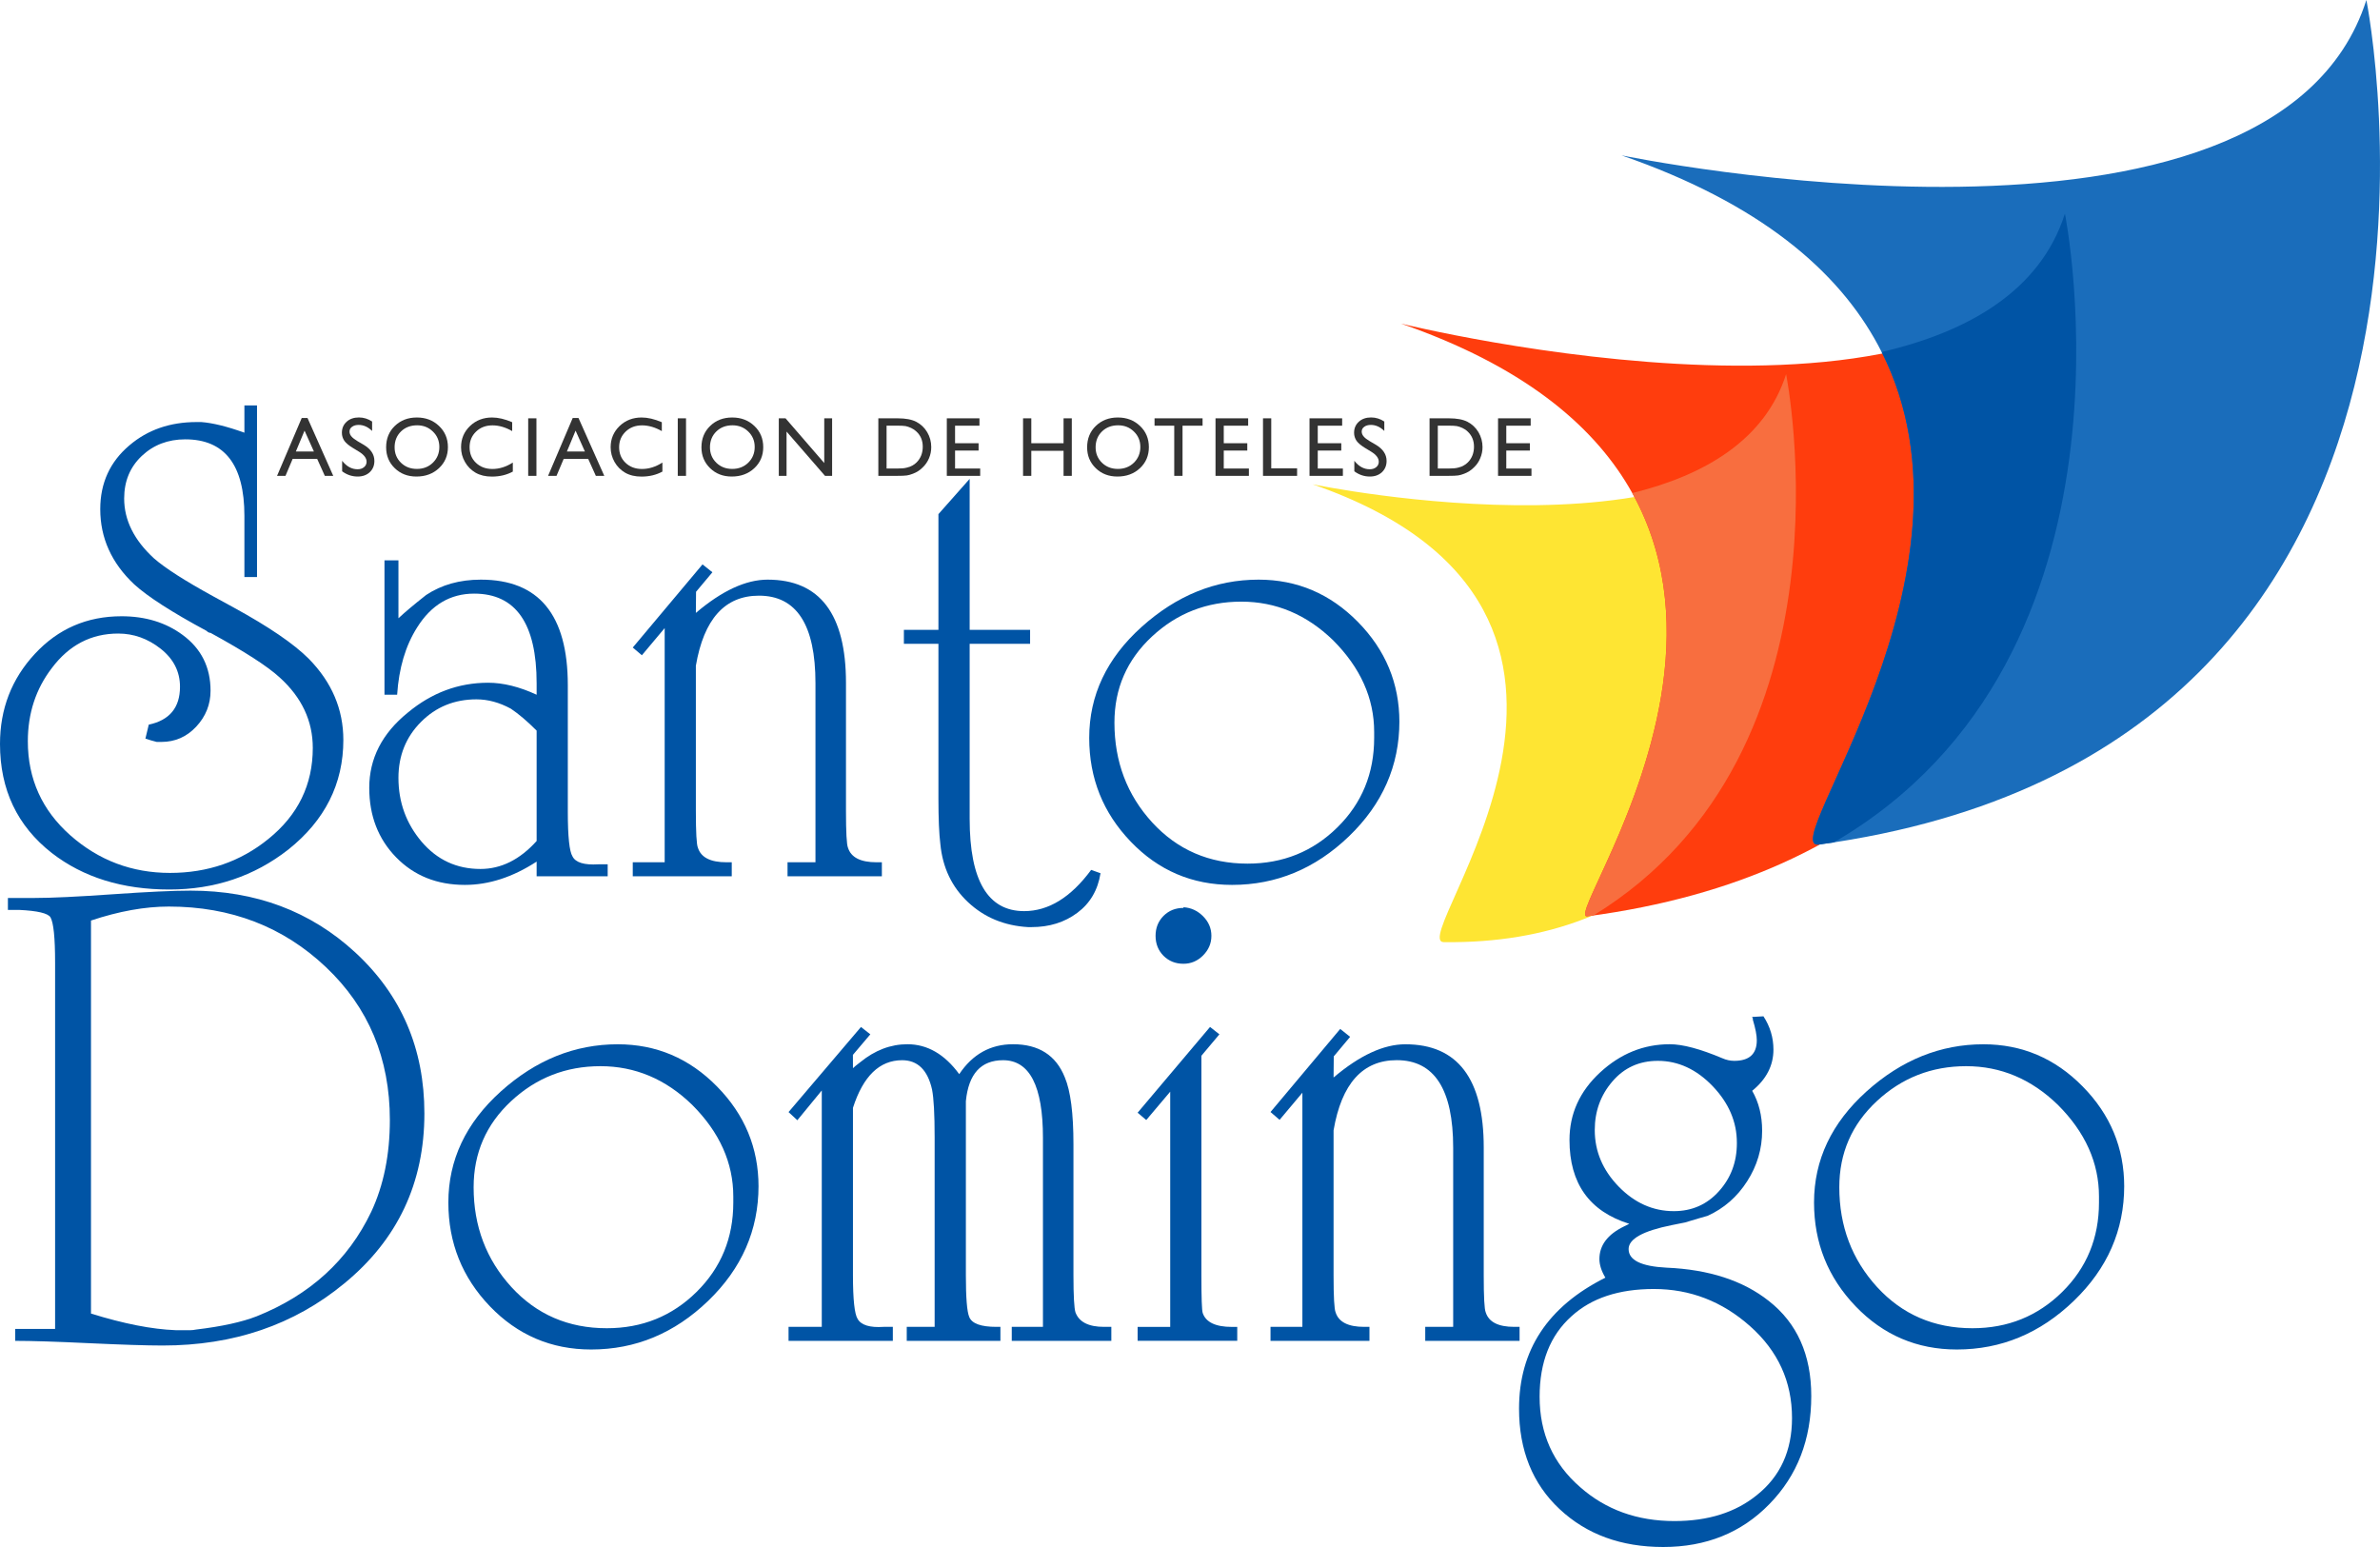 <svg xmlns="http://www.w3.org/2000/svg" xmlns:xlink="http://www.w3.org/1999/xlink" id="Untitled-P%E1gina%201" viewBox="0 0 300 195" style="background-color:#ffffff00" xml:space="preserve" x="0px" y="0px" width="300px" height="195px">	<g id="Capa%201">		<g>			<path d="M 38.034 52.686 L 38.761 52.686 L 42.007 59.983 L 40.944 59.983 L 39.978 57.84 L 36.89 57.84 L 35.985 59.983 L 34.922 59.983 L 38.034 52.686 ZM 39.568 56.91 L 38.388 54.283 L 37.294 56.91 L 39.568 56.91 Z" fill="#333333"></path>			<path d="M 45.26 56.94 L 44.471 56.457 C 43.976 56.157 43.621 55.863 43.407 55.569 C 43.206 55.269 43.096 54.933 43.096 54.553 C 43.096 53.978 43.298 53.519 43.695 53.157 C 44.086 52.802 44.606 52.619 45.242 52.619 C 45.841 52.619 46.397 52.796 46.905 53.133 L 46.905 54.32 C 46.379 53.812 45.822 53.561 45.211 53.561 C 44.875 53.561 44.6 53.635 44.38 53.794 C 44.16 53.953 44.056 54.155 44.056 54.4 C 44.056 54.614 44.135 54.822 44.294 55.006 C 44.459 55.202 44.716 55.398 45.07 55.612 L 45.865 56.077 C 46.746 56.61 47.192 57.283 47.192 58.103 C 47.192 58.685 46.996 59.156 46.605 59.524 C 46.214 59.885 45.706 60.068 45.089 60.068 C 44.367 60.068 43.719 59.848 43.127 59.407 L 43.127 58.085 C 43.695 58.801 44.337 59.15 45.076 59.15 C 45.401 59.15 45.67 59.065 45.89 58.881 C 46.104 58.703 46.208 58.477 46.208 58.201 C 46.208 57.754 45.896 57.332 45.26 56.94 L 45.26 56.94 Z" fill="#333333"></path>			<path d="M 52.547 52.625 C 53.666 52.625 54.59 52.98 55.336 53.69 C 56.081 54.394 56.461 55.287 56.461 56.359 C 56.461 57.43 56.081 58.311 55.329 59.016 C 54.577 59.719 53.63 60.068 52.487 60.068 C 51.392 60.068 50.487 59.719 49.76 59.016 C 49.032 58.311 48.672 57.436 48.672 56.383 C 48.672 55.3 49.032 54.394 49.766 53.69 C 50.499 52.98 51.423 52.625 52.547 52.625 L 52.547 52.625 ZM 52.584 53.61 C 51.759 53.61 51.074 53.868 50.542 54.388 C 50.01 54.908 49.741 55.575 49.741 56.383 C 49.741 57.16 50.01 57.809 50.542 58.33 C 51.08 58.85 51.747 59.107 52.554 59.107 C 53.361 59.107 54.033 58.844 54.571 58.318 C 55.109 57.785 55.378 57.13 55.378 56.34 C 55.378 55.569 55.109 54.92 54.571 54.4 C 54.033 53.874 53.373 53.61 52.584 53.61 L 52.584 53.61 Z" fill="#333333"></path>			<path d="M 64.641 58.305 L 64.641 59.444 C 63.882 59.86 62.996 60.075 62.005 60.075 C 61.198 60.075 60.508 59.909 59.945 59.585 C 59.383 59.254 58.936 58.808 58.613 58.238 C 58.276 57.656 58.117 57.044 58.117 56.371 C 58.117 55.312 58.49 54.425 59.242 53.702 C 59.994 52.98 60.929 52.625 62.03 52.625 C 62.788 52.625 63.638 52.821 64.561 53.219 L 64.561 54.339 C 63.718 53.855 62.892 53.617 62.079 53.617 C 61.248 53.617 60.556 53.874 60.013 54.4 C 59.462 54.926 59.193 55.581 59.193 56.371 C 59.193 57.179 59.456 57.828 60 58.342 C 60.539 58.856 61.229 59.114 62.067 59.114 C 62.941 59.114 63.803 58.844 64.641 58.305 L 64.641 58.305 Z" fill="#333333"></path>			<path d="M 66.579 52.729 L 67.618 52.729 L 67.618 59.983 L 66.579 59.983 L 66.579 52.729 Z" fill="#333333"></path>			<path d="M 72.191 52.686 L 72.919 52.686 L 76.171 59.983 L 75.107 59.983 L 74.141 57.84 L 71.054 57.84 L 70.149 59.983 L 69.085 59.983 L 72.191 52.686 ZM 73.726 56.91 L 72.552 54.283 L 71.458 56.91 L 73.726 56.91 Z" fill="#333333"></path>			<path d="M 83.496 58.305 L 83.496 59.444 C 82.731 59.86 81.857 60.075 80.861 60.075 C 80.053 60.075 79.362 59.909 78.8 59.585 C 78.237 59.254 77.791 58.808 77.467 58.238 C 77.137 57.656 76.972 57.044 76.972 56.371 C 76.972 55.312 77.351 54.425 78.097 53.702 C 78.849 52.98 79.778 52.625 80.885 52.625 C 81.643 52.625 82.487 52.821 83.422 53.219 L 83.422 54.339 C 82.578 53.855 81.741 53.617 80.934 53.617 C 80.102 53.617 79.418 53.874 78.867 54.4 C 78.317 54.926 78.042 55.581 78.042 56.371 C 78.042 57.179 78.311 57.828 78.855 58.342 C 79.393 58.856 80.084 59.114 80.922 59.114 C 81.802 59.114 82.658 58.844 83.496 58.305 L 83.496 58.305 Z" fill="#333333"></path>			<path d="M 85.433 52.729 L 86.473 52.729 L 86.473 59.983 L 85.433 59.983 L 85.433 52.729 Z" fill="#333333"></path>			<path d="M 92.293 52.625 C 93.418 52.625 94.341 52.98 95.087 53.69 C 95.833 54.394 96.206 55.287 96.206 56.359 C 96.206 57.43 95.833 58.311 95.081 59.016 C 94.329 59.719 93.375 60.068 92.238 60.068 C 91.144 60.068 90.233 59.719 89.511 59.016 C 88.784 58.311 88.417 57.436 88.417 56.383 C 88.417 55.3 88.784 54.394 89.518 53.69 C 90.245 52.98 91.174 52.625 92.293 52.625 L 92.293 52.625 ZM 92.33 53.61 C 91.504 53.61 90.826 53.868 90.294 54.388 C 89.762 54.908 89.493 55.575 89.493 56.383 C 89.493 57.16 89.762 57.809 90.294 58.33 C 90.832 58.85 91.498 59.107 92.299 59.107 C 93.106 59.107 93.785 58.844 94.323 58.318 C 94.861 57.785 95.13 57.13 95.13 56.34 C 95.13 55.569 94.861 54.92 94.323 54.4 C 93.785 53.874 93.118 53.61 92.33 53.61 L 92.33 53.61 Z" fill="#333333"></path>			<path d="M 103.897 52.729 L 104.888 52.729 L 104.888 59.983 L 103.995 59.983 L 99.146 54.4 L 99.146 59.983 L 98.168 59.983 L 98.168 52.729 L 99.018 52.729 L 103.897 58.366 L 103.897 52.729 Z" fill="#333333"></path>			<path d="M 110.714 59.983 L 110.714 52.729 L 113.159 52.729 C 114.15 52.729 114.926 52.876 115.501 53.17 C 116.076 53.476 116.534 53.904 116.876 54.48 C 117.219 55.061 117.384 55.685 117.384 56.365 C 117.384 56.848 117.292 57.314 117.103 57.76 C 116.913 58.207 116.65 58.593 116.302 58.923 C 115.953 59.279 115.537 59.542 115.073 59.713 C 114.798 59.824 114.547 59.891 114.315 59.928 C 114.095 59.964 113.654 59.983 113.006 59.983 L 110.714 59.983 ZM 113.055 53.653 L 111.753 53.653 L 111.753 59.058 L 113.086 59.058 C 113.606 59.058 114.003 59.028 114.29 58.948 C 114.578 58.881 114.822 58.795 115.012 58.679 C 115.207 58.575 115.379 58.44 115.543 58.281 C 116.057 57.76 116.314 57.099 116.314 56.303 C 116.314 55.526 116.045 54.89 115.519 54.4 C 115.323 54.21 115.103 54.063 114.853 53.947 C 114.596 53.831 114.364 53.751 114.144 53.708 C 113.911 53.672 113.557 53.653 113.055 53.653 L 113.055 53.653 Z" fill="#333333"></path>			<path d="M 119.346 52.729 L 123.461 52.729 L 123.461 53.659 L 120.386 53.659 L 120.386 55.869 L 123.351 55.869 L 123.351 56.793 L 120.386 56.793 L 120.386 59.058 L 123.553 59.058 L 123.553 59.983 L 119.346 59.983 L 119.346 52.729 Z" fill="#333333"></path>			<path d="M 134.062 52.729 L 135.101 52.729 L 135.101 59.983 L 134.062 59.983 L 134.062 56.824 L 129.996 56.824 L 129.996 59.983 L 128.957 59.983 L 128.957 52.729 L 129.996 52.729 L 129.996 55.869 L 134.062 55.869 L 134.062 52.729 Z" fill="#333333"></path>			<path d="M 140.903 52.625 C 142.028 52.625 142.952 52.98 143.697 53.69 C 144.443 54.394 144.816 55.287 144.816 56.359 C 144.816 57.43 144.443 58.311 143.691 59.016 C 142.939 59.719 141.992 60.068 140.848 60.068 C 139.754 60.068 138.843 59.719 138.122 59.016 C 137.394 58.311 137.033 57.436 137.033 56.383 C 137.033 55.3 137.394 54.394 138.128 53.69 C 138.861 52.98 139.785 52.625 140.903 52.625 L 140.903 52.625 ZM 140.946 53.61 C 140.115 53.61 139.436 53.868 138.904 54.388 C 138.372 54.908 138.103 55.575 138.103 56.383 C 138.103 57.16 138.372 57.809 138.904 58.33 C 139.442 58.85 140.108 59.107 140.91 59.107 C 141.717 59.107 142.395 58.844 142.933 58.318 C 143.471 57.785 143.74 57.13 143.74 56.34 C 143.74 55.569 143.471 54.92 142.933 54.4 C 142.395 53.874 141.735 53.61 140.946 53.61 L 140.946 53.61 Z" fill="#333333"></path>			<path d="M 145.531 52.729 L 151.584 52.729 L 151.584 53.659 L 149.059 53.659 L 149.059 59.983 L 148.014 59.983 L 148.014 53.659 L 145.531 53.659 L 145.531 52.729 Z" fill="#333333"></path>			<path d="M 153.216 52.729 L 157.331 52.729 L 157.331 53.659 L 154.256 53.659 L 154.256 55.869 L 157.221 55.869 L 157.221 56.793 L 154.256 56.793 L 154.256 59.058 L 157.423 59.058 L 157.423 59.983 L 153.216 59.983 L 153.216 52.729 Z" fill="#333333"></path>			<path d="M 159.202 52.729 L 160.241 52.729 L 160.241 59.034 L 163.5 59.034 L 163.5 59.983 L 159.202 59.983 L 159.202 52.729 Z" fill="#333333"></path>			<path d="M 165.065 52.729 L 169.179 52.729 L 169.179 53.659 L 166.104 53.659 L 166.104 55.869 L 169.069 55.869 L 169.069 56.793 L 166.104 56.793 L 166.104 59.058 L 169.271 59.058 L 169.271 59.983 L 165.065 59.983 L 165.065 52.729 Z" fill="#333333"></path>			<path d="M 172.848 56.94 L 172.053 56.457 C 171.564 56.157 171.209 55.863 170.995 55.569 C 170.793 55.269 170.683 54.933 170.683 54.553 C 170.683 53.978 170.885 53.519 171.282 53.157 C 171.674 52.802 172.194 52.619 172.823 52.619 C 173.429 52.619 173.985 52.796 174.492 53.133 L 174.492 54.32 C 173.967 53.812 173.41 53.561 172.799 53.561 C 172.463 53.561 172.187 53.635 171.967 53.794 C 171.747 53.953 171.643 54.155 171.643 54.4 C 171.643 54.614 171.723 54.822 171.882 55.006 C 172.041 55.202 172.297 55.398 172.658 55.612 L 173.453 56.077 C 174.333 56.61 174.78 57.283 174.78 58.103 C 174.78 58.685 174.578 59.156 174.193 59.524 C 173.801 59.885 173.294 60.068 172.677 60.068 C 171.955 60.068 171.307 59.848 170.714 59.407 L 170.714 58.085 C 171.282 58.801 171.925 59.15 172.664 59.15 C 172.988 59.15 173.257 59.065 173.478 58.881 C 173.691 58.703 173.795 58.477 173.795 58.201 C 173.795 57.754 173.484 57.332 172.848 56.94 L 172.848 56.94 Z" fill="#333333"></path>			<path d="M 180.196 59.983 L 180.196 52.729 L 182.642 52.729 C 183.632 52.729 184.415 52.876 184.983 53.17 C 185.564 53.476 186.017 53.904 186.365 54.48 C 186.702 55.061 186.873 55.685 186.873 56.365 C 186.873 56.848 186.775 57.314 186.585 57.76 C 186.402 58.207 186.139 58.593 185.785 58.923 C 185.436 59.279 185.02 59.542 184.561 59.713 C 184.286 59.824 184.036 59.891 183.803 59.928 C 183.577 59.964 183.137 59.983 182.495 59.983 L 180.196 59.983 ZM 182.538 53.653 L 181.236 53.653 L 181.236 59.058 L 182.568 59.058 C 183.088 59.058 183.498 59.028 183.779 58.948 C 184.066 58.881 184.311 58.795 184.494 58.679 C 184.69 58.575 184.867 58.44 185.026 58.281 C 185.54 57.76 185.797 57.099 185.797 56.303 C 185.797 55.526 185.527 54.89 185.002 54.4 C 184.812 54.21 184.592 54.063 184.341 53.947 C 184.091 53.831 183.852 53.751 183.626 53.708 C 183.4 53.672 183.039 53.653 182.538 53.653 L 182.538 53.653 Z" fill="#333333"></path>			<path d="M 188.829 52.729 L 192.943 52.729 L 192.943 53.659 L 189.868 53.659 L 189.868 55.869 L 192.84 55.869 L 192.84 56.793 L 189.868 56.793 L 189.868 59.058 L 193.042 59.058 L 193.042 59.983 L 188.829 59.983 L 188.829 52.729 Z" fill="#333333"></path>			<path d="M 1.92 169.015 L 1.92 167.509 L 6.945 167.509 L 6.945 121.324 C 6.945 118.19 6.75 116.293 6.358 115.619 C 6.028 115.111 4.714 114.805 2.427 114.695 L 0.997 114.695 L 0.997 113.189 L 4.347 113.189 C 6.529 113.189 9.806 113.03 14.19 112.724 C 18.567 112.418 21.844 112.265 24.027 112.265 C 32.225 112.265 39.152 114.86 44.783 120.057 C 50.597 125.426 53.495 132.19 53.495 140.349 C 53.495 149.115 50.12 156.277 43.365 161.804 C 37.062 167.001 29.444 169.603 20.506 169.603 C 18.439 169.603 15.346 169.499 11.219 169.309 C 7.086 169.113 3.986 169.015 1.92 169.015 L 1.92 169.015 ZM 11.469 165.575 C 15.602 166.86 19.161 167.558 22.119 167.668 L 22.713 167.668 L 24.052 167.668 C 24.223 167.668 24.443 167.644 24.724 167.589 C 27.97 167.203 30.514 166.64 32.36 165.918 C 39.067 163.231 43.885 158.847 46.794 152.75 C 48.36 149.402 49.142 145.546 49.142 141.181 C 49.142 133.414 46.458 126.993 41.084 121.906 C 35.716 116.819 29.113 114.272 21.282 114.272 C 18.268 114.272 14.991 114.86 11.469 116.035 L 11.469 165.575 Z" fill="#0054a5"></path>			<path d="M 95.613 149.482 C 95.613 155.071 93.491 159.906 89.255 163.983 C 85.012 168.066 80.102 170.105 74.514 170.105 C 69.495 170.105 65.24 168.287 61.749 164.657 C 58.264 161.02 56.516 156.663 56.516 151.576 C 56.516 146.213 58.722 141.549 63.13 137.576 C 67.545 133.61 72.448 131.632 77.865 131.632 C 82.725 131.632 86.895 133.402 90.379 136.952 C 93.877 140.502 95.613 144.707 95.613 149.568 L 95.613 149.482 ZM 92.433 150.823 C 92.433 146.58 90.703 142.718 87.243 139.26 C 83.893 136.009 80.047 134.393 75.688 134.393 C 71.335 134.393 67.581 135.862 64.433 138.794 C 61.278 141.726 59.701 145.344 59.701 149.653 C 59.701 154.563 61.29 158.756 64.457 162.227 C 67.63 165.691 71.641 167.424 76.483 167.424 C 80.94 167.424 84.712 165.899 87.799 162.851 C 90.887 159.802 92.433 156.05 92.433 151.576 L 92.433 151.245 L 92.433 151.073 L 92.433 150.823 Z" fill="#0054a5"></path>			<path d="M 131.464 167.252 L 131.464 143.422 C 131.464 136.897 129.789 133.64 126.438 133.64 C 123.65 133.64 122.085 135.36 121.749 138.807 L 121.749 160.745 C 121.749 163.585 121.89 165.336 122.171 165.997 C 122.501 166.842 123.65 167.252 125.601 167.252 L 126.102 167.252 L 126.102 169.015 L 114.296 169.015 L 114.296 167.252 L 117.812 167.252 L 117.812 143.342 C 117.812 140.441 117.702 138.433 117.482 137.319 C 116.925 134.864 115.666 133.64 113.716 133.64 C 110.867 133.64 108.8 135.642 107.516 139.645 L 107.516 160.745 C 107.516 163.805 107.718 165.642 108.103 166.248 C 108.55 167.032 109.638 167.368 111.368 167.252 L 112.542 167.252 L 112.542 169.015 L 99.397 169.015 L 99.397 167.252 L 103.585 167.252 L 103.585 137.454 L 100.504 141.206 L 99.397 140.178 L 108.525 129.453 L 109.705 130.377 L 107.51 132.967 L 107.516 134.644 C 107.681 134.478 107.993 134.228 108.433 133.891 C 110.28 132.385 112.26 131.626 114.382 131.626 C 116.895 131.626 119.071 132.887 120.912 135.397 C 122.587 132.887 124.849 131.626 127.691 131.626 C 130.932 131.626 133.108 133.016 134.221 135.801 C 134.948 137.521 135.309 140.331 135.309 144.224 L 135.309 160.745 C 135.309 163.359 135.401 164.914 135.56 165.416 C 136.012 166.64 137.211 167.252 139.161 167.252 L 140.084 167.252 L 140.084 169.015 L 127.533 169.015 L 127.533 167.252 L 131.464 167.252 Z" fill="#0054a5"></path>			<path d="M 151.437 133.077 L 151.437 160.751 C 151.437 163.592 151.492 165.171 151.602 165.501 C 151.994 166.665 153.222 167.258 155.283 167.258 L 155.955 167.258 L 155.955 169.009 L 143.398 169.009 L 143.398 167.258 L 147.506 167.258 L 147.506 137.607 L 144.486 141.181 L 143.398 140.257 L 152.526 129.447 L 153.706 130.377 L 151.437 133.077 ZM 149.175 114.358 C 150.129 114.413 150.948 114.793 151.645 115.49 C 152.342 116.188 152.697 117.008 152.697 117.963 C 152.697 118.918 152.342 119.739 151.645 120.437 C 150.948 121.134 150.129 121.483 149.175 121.483 C 148.166 121.483 147.335 121.147 146.662 120.48 C 145.996 119.806 145.66 118.967 145.66 117.963 C 145.66 116.959 145.996 116.121 146.662 115.447 C 147.335 114.781 148.166 114.444 149.175 114.444 L 149.175 114.358 Z" fill="#0054a5"></path>			<path d="M 179.652 169.015 L 179.652 167.252 L 183.174 167.252 L 183.174 144.677 C 183.174 137.313 180.802 133.634 176.057 133.634 C 171.759 133.634 169.106 136.591 168.097 142.479 L 168.097 160.745 C 168.097 163.475 168.183 165.03 168.354 165.422 C 168.739 166.646 169.944 167.252 171.955 167.252 L 172.621 167.252 L 172.621 169.015 L 160.149 169.015 L 160.149 167.252 L 164.166 167.252 L 164.166 137.735 L 161.293 141.157 L 160.149 140.171 L 168.935 129.698 L 170.182 130.696 L 168.122 133.157 L 168.097 135.819 C 171.399 133.022 174.407 131.632 177.146 131.632 C 183.73 131.632 187.025 135.966 187.025 144.64 L 187.025 144.726 L 187.025 144.891 L 187.025 160.745 C 187.025 163.475 187.105 165.03 187.276 165.422 C 187.661 166.646 188.866 167.252 190.871 167.252 L 191.543 167.252 L 191.543 169.015 L 179.652 169.015 Z" fill="#0054a5"></path>			<path d="M 222.284 128.106 C 223.121 129.392 223.543 130.788 223.543 132.3 C 223.543 134.313 222.65 136.04 220.865 137.497 C 221.696 138.947 222.118 140.625 222.118 142.522 C 222.118 144.818 221.489 146.942 220.229 148.901 C 218.982 150.853 217.319 152.31 215.253 153.253 C 214.641 153.424 213.688 153.699 212.404 154.091 L 210.728 154.428 C 207.103 155.156 205.287 156.161 205.287 157.446 C 205.287 158.847 206.877 159.625 210.062 159.79 C 215.418 160.017 219.716 161.419 222.956 163.983 C 226.526 166.781 228.311 170.772 228.311 175.969 C 228.311 181.448 226.557 185.989 223.035 189.589 C 219.526 193.2 215.051 195 209.646 195 C 204.339 195 199.987 193.408 196.588 190.225 C 193.182 187.042 191.476 182.812 191.476 177.56 C 191.476 170.184 195.102 164.681 202.359 161.051 C 201.857 160.212 201.607 159.429 201.607 158.701 C 201.607 156.969 202.64 155.597 204.706 154.593 L 205.373 154.263 C 200.347 152.696 197.835 149.176 197.835 143.697 C 197.835 140.404 199.118 137.564 201.686 135.189 C 204.254 132.814 207.183 131.626 210.478 131.626 C 212.098 131.626 214.305 132.214 217.093 133.389 C 217.594 133.61 218.095 133.72 218.603 133.72 C 220.498 133.72 221.446 132.857 221.446 131.124 C 221.446 130.512 221.281 129.643 220.945 128.529 L 220.945 128.357 C 220.889 128.303 220.865 128.247 220.865 128.186 L 222.284 128.106 ZM 225.884 178.742 C 225.884 174.151 224.124 170.3 220.608 167.173 C 217.093 164.045 213.052 162.478 208.466 162.478 C 204.058 162.478 200.598 163.622 198.085 165.918 C 195.407 168.318 194.069 171.696 194.069 176.061 C 194.069 180.695 195.774 184.496 199.18 187.453 C 202.414 190.305 206.375 191.731 211.065 191.731 C 215.308 191.731 218.768 190.641 221.446 188.463 C 224.405 186.112 225.884 182.874 225.884 178.742 L 225.884 178.742 ZM 218.933 144.034 C 218.933 141.408 217.912 139.033 215.882 136.909 C 213.847 134.791 211.541 133.72 208.974 133.72 C 206.626 133.72 204.719 134.589 203.239 136.321 C 201.753 138.054 201.02 140.092 201.02 142.442 C 201.02 145.124 202.023 147.499 204.034 149.568 C 206.045 151.631 208.362 152.665 210.985 152.665 C 213.272 152.665 215.167 151.833 216.677 150.149 C 218.181 148.478 218.933 146.464 218.933 144.114 L 218.933 144.034 Z" fill="#0054a5"></path>			<path d="M 267.757 149.482 C 267.757 155.071 265.636 159.906 261.399 163.983 C 257.156 168.066 252.247 170.105 246.659 170.105 C 241.639 170.105 237.384 168.287 233.899 164.657 C 230.409 161.02 228.66 156.663 228.66 151.576 C 228.66 146.213 230.867 141.549 235.275 137.576 C 239.689 133.61 244.598 131.632 250.009 131.632 C 254.87 131.632 259.039 133.402 262.524 136.952 C 266.021 140.502 267.757 144.707 267.757 149.568 L 267.757 149.482 ZM 264.578 150.823 C 264.578 146.58 262.854 142.718 259.388 139.26 C 256.037 136.009 252.192 134.393 247.833 134.393 C 243.48 134.393 239.726 135.862 236.577 138.794 C 233.423 141.726 231.845 145.344 231.845 149.653 C 231.845 154.563 233.435 158.756 236.602 162.227 C 239.775 165.691 243.785 167.424 248.628 167.424 C 253.084 167.424 256.851 165.899 259.944 162.851 C 263.031 159.802 264.578 156.05 264.578 151.576 L 264.578 151.245 L 264.578 151.073 L 264.578 150.823 Z" fill="#0054a5"></path>			<path d="M 32.397 72.733 L 30.807 72.733 L 30.807 65.021 C 30.807 58.593 28.319 55.379 23.355 55.379 C 21.178 55.379 19.35 56.077 17.87 57.473 C 16.391 58.875 15.651 60.656 15.651 62.841 C 15.651 65.578 16.911 68.093 19.417 70.389 C 20.817 71.613 23.299 73.204 26.87 75.163 L 29.468 76.584 C 33.876 78.995 37.031 81.144 38.926 83.041 C 41.83 85.998 43.279 89.414 43.279 93.27 C 43.279 98.797 40.962 103.413 36.328 107.098 C 32.036 110.453 27.041 112.124 21.349 112.124 C 15.431 112.124 10.491 110.593 6.529 107.521 C 2.17 104.111 0 99.526 0 93.772 C 0 89.353 1.467 85.57 4.396 82.417 C 7.324 79.258 10.962 77.679 15.321 77.679 C 18.329 77.679 20.897 78.463 23.018 80.03 C 25.366 81.756 26.54 84.101 26.54 87.069 C 26.54 88.796 25.934 90.308 24.736 91.593 C 23.538 92.878 22.071 93.521 20.341 93.521 L 19.76 93.521 C 19.307 93.411 18.836 93.27 18.329 93.105 L 18.751 91.342 C 21.373 90.785 22.688 89.193 22.688 86.567 C 22.688 84.658 21.881 83.066 20.261 81.78 C 18.635 80.495 16.849 79.859 14.899 79.859 C 11.494 79.859 8.7 81.315 6.529 84.217 C 4.518 86.843 3.509 89.916 3.509 93.435 C 3.509 98.186 5.301 102.14 8.871 105.298 C 12.447 108.451 16.629 110.031 21.429 110.031 C 26.173 110.031 30.306 108.61 33.821 105.758 C 37.563 102.746 39.427 98.914 39.427 94.274 C 39.427 90.865 38.034 87.908 35.246 85.386 C 33.736 83.997 30.832 82.123 26.54 79.773 C 26.369 79.773 26.197 79.687 26.038 79.522 C 21.679 77.177 18.635 75.219 16.911 73.651 C 14.062 70.97 12.637 67.812 12.637 64.182 C 12.637 60.882 13.866 58.201 16.318 56.132 C 18.61 54.18 21.429 53.2 24.779 53.2 L 25.115 53.2 L 25.366 53.2 C 26.821 53.31 28.631 53.757 30.807 54.541 L 30.807 51.106 L 32.397 51.106 L 32.397 72.733 Z" fill="#0054a5"></path>			<path d="M 67.643 110.453 L 67.643 108.604 C 64.622 110.569 61.614 111.542 58.6 111.542 C 55.085 111.542 52.193 110.385 49.931 108.065 C 47.669 105.745 46.544 102.826 46.544 99.306 C 46.544 95.615 48.158 92.456 51.398 89.83 C 54.412 87.32 57.787 86.059 61.529 86.059 C 63.424 86.059 65.46 86.561 67.643 87.571 L 67.643 86.145 C 67.643 78.597 65.019 74.827 59.768 74.827 C 56.754 74.827 54.357 76.247 52.572 79.1 C 51.117 81.395 50.279 84.217 50.059 87.571 L 48.464 87.571 L 48.464 70.634 L 50.224 70.634 L 50.224 77.93 C 51.001 77.202 52.163 76.222 53.715 74.998 C 55.653 73.713 57.946 73.064 60.612 73.064 C 67.924 73.064 71.573 77.496 71.573 86.365 L 71.573 102.336 C 71.573 105.457 71.775 107.325 72.161 107.943 C 72.546 108.727 73.64 109.057 75.431 108.947 L 76.599 108.947 L 76.599 110.453 L 67.643 110.453 ZM 67.643 92.095 C 66.475 90.925 65.392 90.002 64.39 89.328 C 62.947 88.545 61.498 88.153 60.061 88.153 C 57.279 88.153 54.944 89.108 53.061 91.005 C 51.172 92.903 50.224 95.254 50.224 98.051 C 50.224 101.124 51.203 103.805 53.141 106.094 C 55.091 108.384 57.561 109.534 60.563 109.534 C 63.167 109.534 65.533 108.353 67.643 106.008 L 67.643 92.095 Z" fill="#0054a5"></path>			<path d="M 99.269 110.453 L 99.269 108.69 L 102.79 108.69 L 102.79 86.114 C 102.79 78.757 100.412 75.084 95.668 75.084 C 91.37 75.084 88.723 78.028 87.714 83.917 L 87.714 102.183 C 87.714 104.913 87.799 106.468 87.971 106.853 C 88.356 108.084 89.56 108.69 91.572 108.69 L 92.238 108.69 L 92.238 110.453 L 79.76 110.453 L 79.76 108.69 L 83.783 108.69 L 83.783 79.172 L 80.909 82.595 L 79.76 81.621 L 88.552 71.142 L 89.799 72.134 L 87.738 74.594 L 87.714 77.257 C 91.003 74.459 94.023 73.064 96.756 73.064 C 103.347 73.064 106.636 77.41 106.636 86.084 L 106.636 86.163 L 106.636 86.335 L 106.636 102.183 C 106.636 104.913 106.721 106.468 106.887 106.853 C 107.278 108.084 108.476 108.69 110.487 108.69 L 111.16 108.69 L 111.16 110.453 L 99.269 110.453 Z" fill="#0054a5"></path>			<path d="M 122.226 81.15 L 122.226 103.23 C 122.226 110.973 124.512 114.848 129.092 114.848 C 132.161 114.848 134.979 113.122 137.541 109.65 L 138.721 110.073 C 138.385 112.197 137.406 113.862 135.805 115.055 C 134.197 116.262 132.265 116.862 130.015 116.862 L 129.844 116.862 L 129.593 116.862 C 126.597 116.69 124.078 115.644 122.03 113.728 C 119.976 111.805 118.82 109.363 118.533 106.406 C 118.374 105.127 118.289 103.205 118.289 100.64 L 118.289 81.15 L 113.936 81.15 L 113.936 79.393 L 118.289 79.393 L 118.289 64.806 L 122.226 60.362 L 122.226 79.393 L 129.844 79.393 L 129.844 81.15 L 122.226 81.15 Z" fill="#0054a5"></path>			<path d="M 176.394 90.92 C 176.394 96.514 174.272 101.344 170.029 105.427 C 165.786 109.504 160.877 111.542 155.295 111.542 C 150.276 111.542 146.014 109.725 142.53 106.088 C 139.045 102.458 137.296 98.106 137.296 93.013 C 137.296 87.651 139.497 82.987 143.905 79.02 C 148.319 75.053 153.229 73.064 158.645 73.064 C 163.5 73.064 167.669 74.845 171.161 78.389 C 174.651 81.94 176.394 86.145 176.394 91.005 L 176.394 90.92 ZM 173.214 92.26 C 173.214 88.012 171.484 84.156 168.024 80.691 C 164.674 77.453 160.822 75.837 156.463 75.837 C 152.116 75.837 148.356 77.3 145.208 80.232 C 142.053 83.17 140.475 86.781 140.475 91.091 C 140.475 96.007 142.065 100.2 145.232 103.664 C 148.405 107.123 152.422 108.861 157.258 108.861 C 161.715 108.861 165.487 107.337 168.581 104.288 C 171.668 101.246 173.214 97.488 173.214 93.013 L 173.214 92.682 L 173.214 92.511 L 173.214 92.26 Z" fill="#0054a5"></path>			<path d="M 181.988 118.759 C 176.944 118.692 211.939 77.141 165.462 61.047 C 165.462 61.047 220.064 72.397 227.841 48.034 C 227.841 48.034 236.113 119.402 181.988 118.759 L 181.988 118.759 Z" fill="#fee533"></path>			<path d="M 200.084 115.503 C 196.074 116.035 237.354 61.837 176.583 40.786 C 176.583 40.786 251.067 59.224 261.228 27.374 C 261.228 27.374 276.518 105.366 200.084 115.503 L 200.084 115.503 Z" fill="#ff3d0d"></path>			<path d="M 200.084 115.503 L 200.851 115.395 C 234.663 94.672 225.139 47.165 225.139 47.165 C 222.506 55.413 214.932 59.891 205.751 62.15 C 219.094 86.127 197.107 115.898 200.084 115.503 Z" fill="#f86e3f"></path>			<path d="M 229.278 106.455 C 221.751 107.484 274.36 43.816 204.395 19.582 C 204.395 19.582 286.588 36.672 298.283 0 C 298.283 0 317.224 94.421 229.278 106.455 L 229.278 106.455 Z" fill="#1a6dbb"></path>			<path d="M 229.278 106.455 L 231.149 106.187 C 271.472 82.719 260.286 26.928 260.286 26.928 C 257.183 36.659 248.105 41.834 237.183 44.369 C 251.258 72.316 223.69 107.219 229.278 106.455 Z" fill="#0054a5"></path>		</g>	</g></svg>